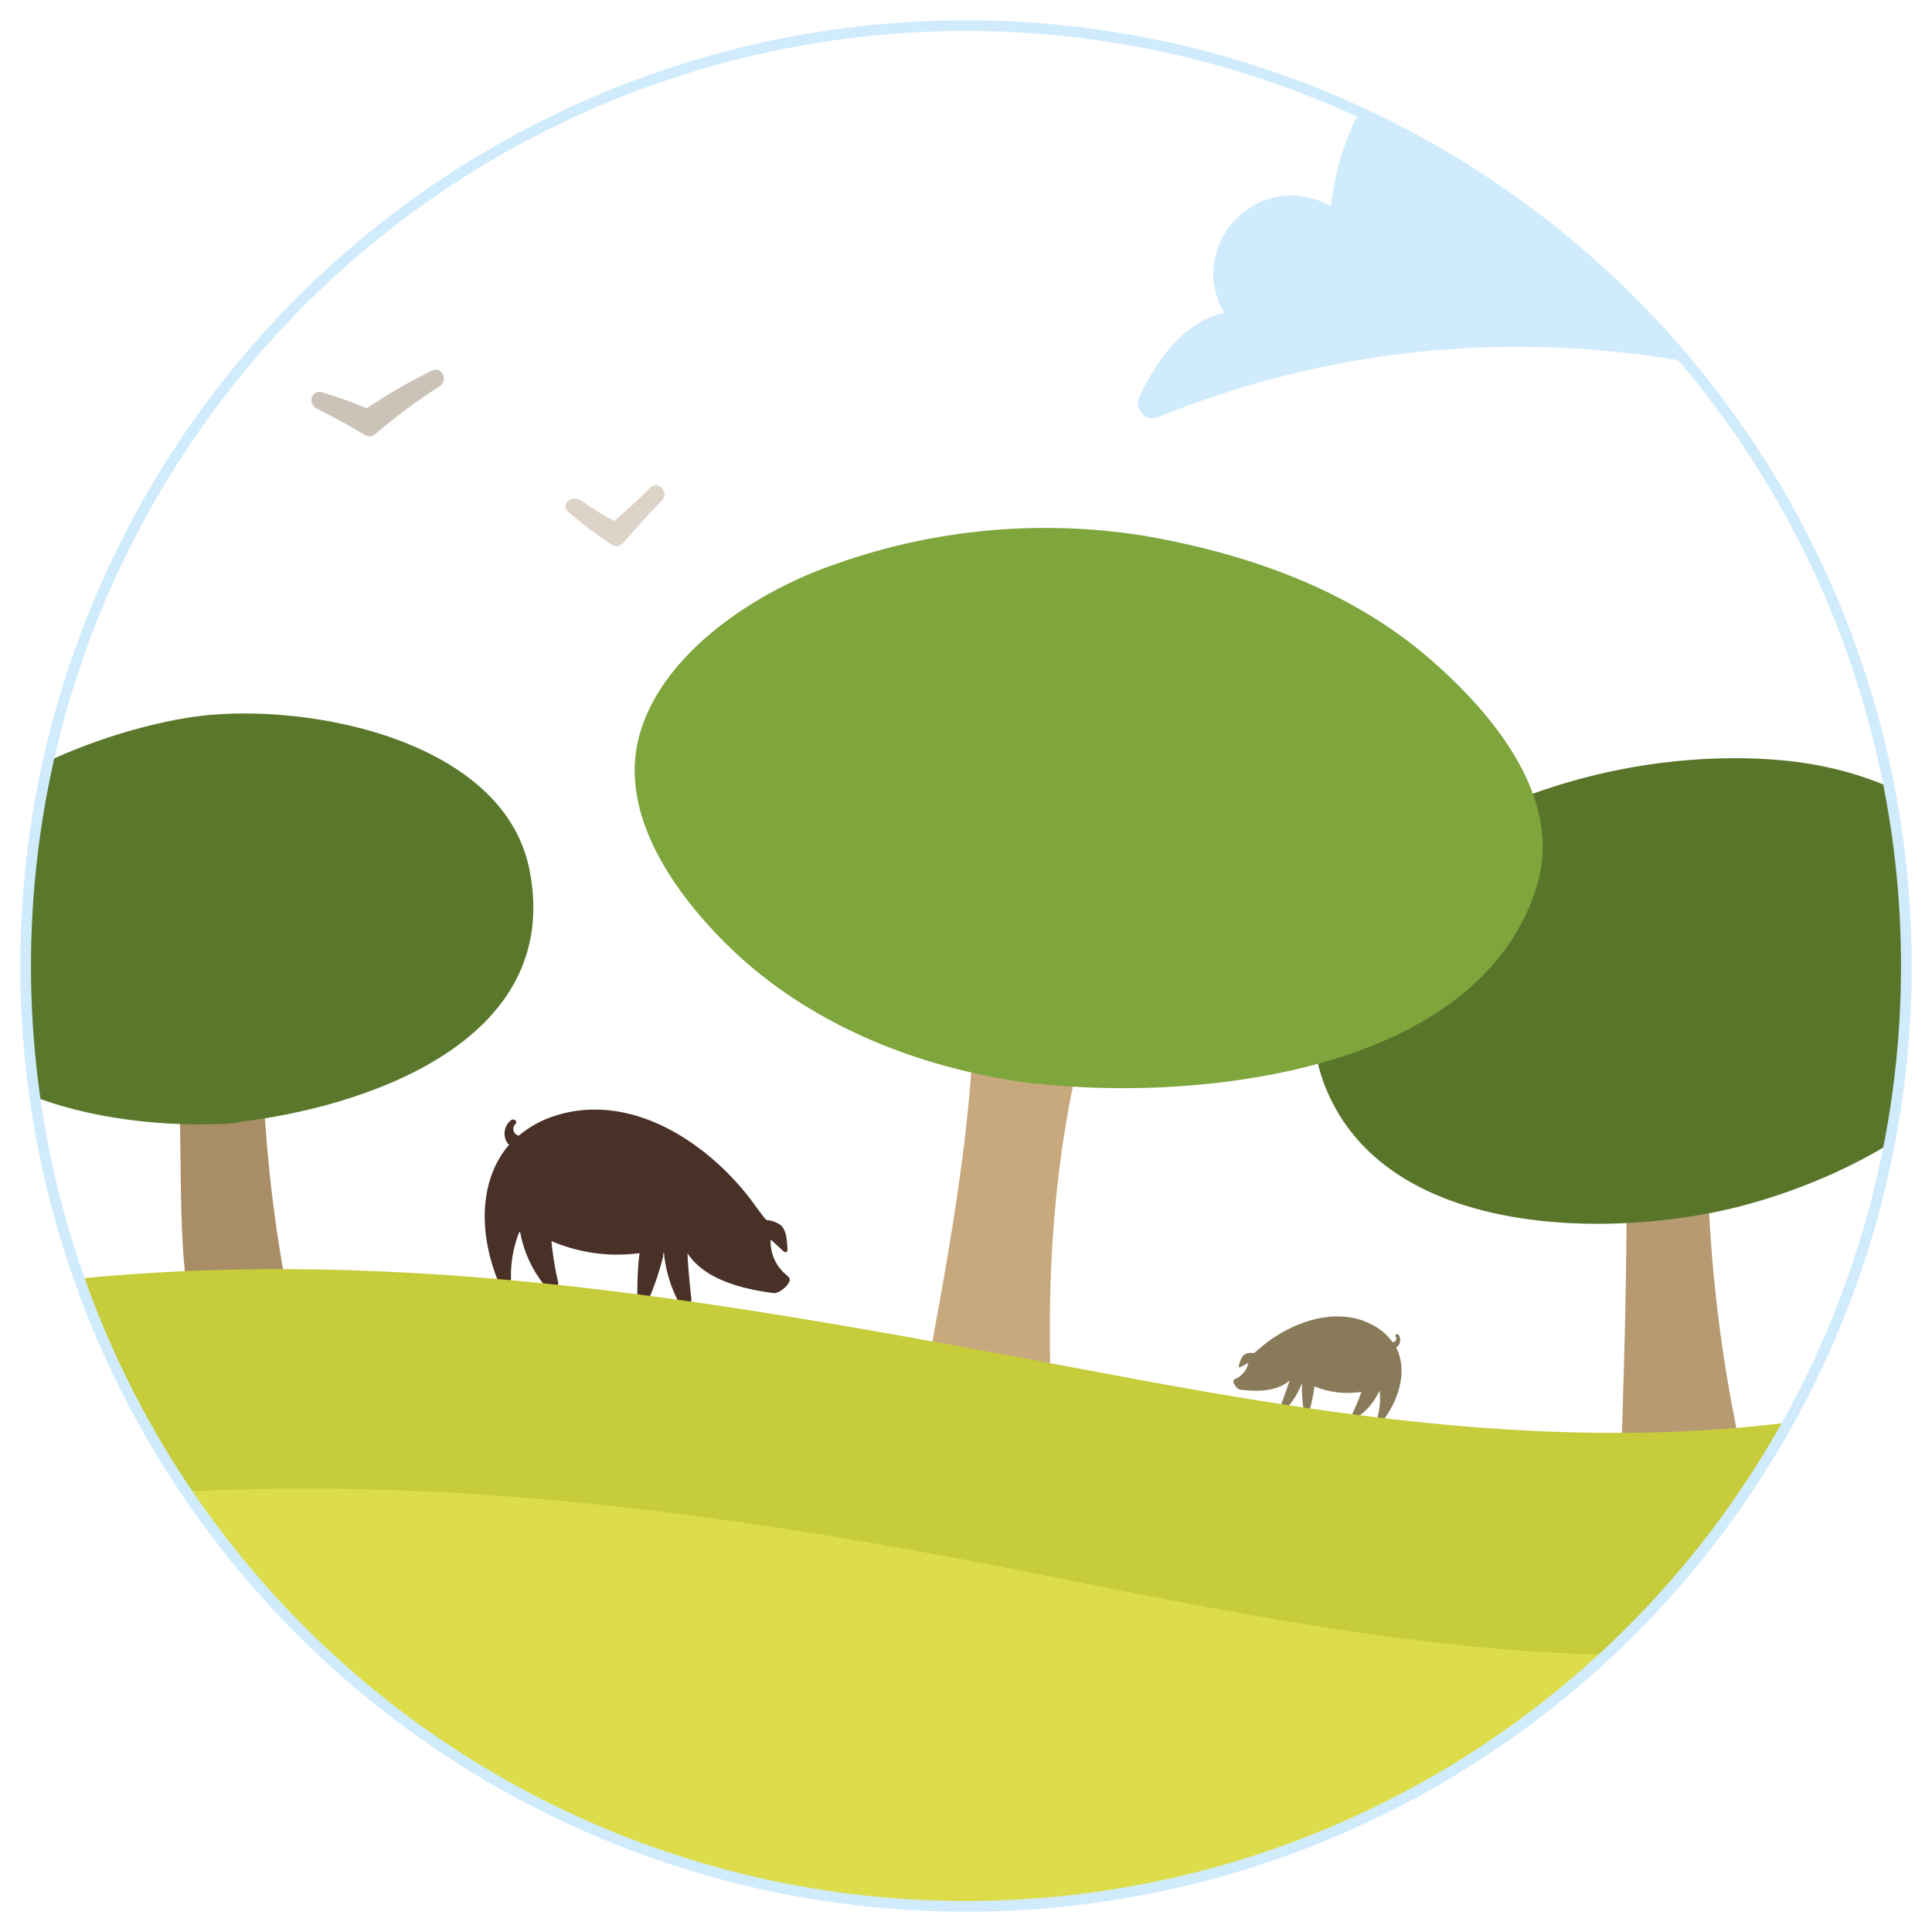 <svg id="Capa_1" data-name="Capa 1" xmlns="http://www.w3.org/2000/svg" xmlns:xlink="http://www.w3.org/1999/xlink" width="79.73mm" height="79.73mm" viewBox="0 0 226 226"><defs><style>.cls-1{fill:none;stroke:#d0ebfc;stroke-miterlimit:10;stroke-width:1.25px;}.cls-2{clip-path:url(#clip-path);}.cls-3{fill:#ded3c8;}.cls-4{fill:#ccc3b8;}.cls-5{fill:#897a59;}.cls-6{fill:#493128;}.cls-7{fill:#b79a72;}.cls-8{fill:#59752a;}.cls-9{fill:#c7a97d;}.cls-10{fill:#7fa53d;}.cls-11{fill:#5a782b;}.cls-12{fill:#a98d66;}.cls-13{fill:#d0ebfc;}.cls-14{fill:#dddd4b;}.cls-15{fill:#a5bf36;}.cls-16{fill:#c6cc3a;}</style><clipPath id="clip-path"><path class="cls-1" d="M223,113A110,110,0,1,1,113,3,110,110,0,0,1,223,113Z"/></clipPath></defs><title>amamos-lo-iberico</title><g class="cls-2"><path class="cls-3" d="M68,58.56a37.73,37.73,0,0,0,3.84,2.38c1.52-1.29,2.8-2.45,4.23-3.9.92-.93,2.27.59,1.35,1.52-1.61,1.63-3.11,3.36-4.62,5.06a1,1,0,0,1-1.23.1,45.67,45.67,0,0,1-5.08-3.83C65.45,59.06,66.9,57.8,68,58.56Z"/><path class="cls-4" d="M37.69,45.89c2.29.7,3.63,1.23,5.24,1.86a63.3,63.3,0,0,1,7.58-4.39c1.17-.59,2,1.12.92,1.82a71.89,71.89,0,0,0-7.53,5.59,1,1,0,0,1-1.22.11c-1.87-1.13-3.69-2.09-5.59-3.06C35.92,47.24,36.44,45.51,37.69,45.89Z"/><path class="cls-5" d="M163.27,156.34a.43.43,0,0,1-.39.66,6.19,6.19,0,0,0-1.92-1.78c-4.27-2.63-9.77-.63-13.2,2.17l-.79.67a3.7,3.7,0,0,1-.33.23,1.71,1.71,0,0,0-.95.09c-.45.23-.62.85-.76,1.31-.07.2,0,.32.22.21l.88-.48h0a2.65,2.65,0,0,1-1.58,1.91l0,0a.29.29,0,0,0-.17.33c.08.32.44.86.82.9,1.87.24,4.3.25,5.75-1.09-.28.9-.6,1.79-.93,2.67a.42.42,0,0,0,.71.42,8.15,8.15,0,0,0,1.66-2.78,1.69,1.69,0,0,0,0,.26,17.51,17.51,0,0,0,.16,2.56c.06.37.68.54.81.13a20,20,0,0,0,.5-2.55,10.28,10.28,0,0,0,5.5.63,19.12,19.12,0,0,1-1,2.4.41.41,0,0,0,.64.48,7.43,7.43,0,0,0,2.43-2.94s0,0,.05,0a7.32,7.32,0,0,1-.23,2.95c-.1.42.51.65.75.32,1.87-2.58,2.73-5.85,1.41-8.41,0,0,0,0,.05,0a1.08,1.08,0,0,0,.23-1.5C163.39,156,163.12,156.13,163.27,156.34Z"/><path class="cls-6" d="M59.76,131.05a2,2,0,0,0-.28,2.83s.06,0,.1,0C56,138,56,144.3,58.27,149.87a.8.8,0,0,0,1.51-.23,13.71,13.71,0,0,1,.94-5.46.28.28,0,0,0,.12-.07,13.94,13.94,0,0,0,3.07,6.5.79.79,0,0,0,1.38-.62,34.93,34.93,0,0,1-.78-4.81,19.51,19.51,0,0,0,10.3,1.41,35.42,35.42,0,0,0-.25,4.84c0,.8,1.23.82,1.5.15A34.13,34.13,0,0,0,77.57,147c0-.16,0-.32.09-.5a15.62,15.62,0,0,0,1.73,5.83.78.78,0,0,0,1.48-.44c-.2-1.77-.37-3.54-.45-5.29,2,3.1,6.45,4.19,10,4.65.69.1,1.6-.71,1.88-1.26a.48.48,0,0,0-.15-.68.11.11,0,0,0,0-.05,5,5,0,0,1-2-4.21l.07,0h0l1.39,1.28c.33.29.53.12.51-.25-.07-.91-.09-2.14-.79-2.76a3.2,3.2,0,0,0-1.67-.6c-.17-.18-.34-.37-.49-.58-.39-.52-.76-1-1.15-1.56-5-6.71-14-12.9-23-10.09a12.34,12.34,0,0,0-4.32,2.35.79.79,0,0,1-.39-1.37C60.57,131.2,60.17,130.78,59.76,131.05Z"/><path class="cls-7" d="M193.08,139.49A182.24,182.24,0,0,0,197,170.92l6.38-2.12c-3.82-9.51-5.12-19.64-6.39-29.74-.48-3.8-6.72-3.42-6.71.42,0,9.68-.26,19.35-.58,29-.09,2.73,3.38,5,5.58,2.82,2.88-2.87,3-5,1.32-8.57-1.84-4-7.95-1-6.1,2.94.44,1.2.56,1.34.39.46l5.58,2.81c.33-9.67.6-19.35.58-29l-6.71.42c1.34,10.73,2.89,21.3,6.94,31.38,1.44,3.62,7.18,1.6,6.38-2.12A173,173,0,0,1,199.84,140c-.15-4.32-6.92-4.84-6.76-.47Z"/><path class="cls-8" d="M175.25,101.13c-12.83,3.34-27.05,13.34-19.23,28.14,8,15.11,31.43,15.45,45.67,12.29,12.77-2.83,32.89-12.21,34.08-27.47C237.05,98,221.87,90,208,88.9c-15.11-1.23-32.25,3.12-44.35,12.33-9,6.84-12.93,23.81-2.32,31.24,10,7,23.92,3.11,34.44-.46,12-4.07,24.57-9.38,34.64-17.21,3.32-2.56,3.14-8.53-.55-10.73C212.05,93.42,172.63,99.84,167,123c-.81,3.3.32,7.68,4.16,8.64,16.26,4,36.48-.79,46.44-15a6.8,6.8,0,0,0-1.71-9.43c-9.36-5.94-22-3.35-31.73.34-6.77,2.55-19.66,8.18-16.83,17.68,2.48,8.29,15.82,5.81,13.3-2.58.78,2.59.49,1.24,3.17-.23a44.49,44.49,0,0,1,9.24-3.54c4.23-1.23,11.1-3.08,15.15-.51-.58-3.15-1.14-6.29-1.72-9.43-6.26,8.94-20.5,12.45-30.83,9.92q2.08,4.32,4.16,8.63c3.37-13.91,31.51-18.75,42.37-12.24-.17-3.58-.36-7.16-.53-10.74-10.23,7.92-24,13.3-36.37,16.61-3.44.91-14,4.05-16.34-.24-4.13-7.55,9.52-13.08,14.13-14.89a58.72,58.72,0,0,1,28.53-3c4.12.54,6.82,2.44,9.51,5.49,4,4.55-2,9.62-5.14,12.2-8.37,6.83-20.87,9.63-31.41,9-5.58-.34-12-2-16.11-6.09-4.94-5,6.59-8.35,9.38-9.07,8.41-2.19,5.89-15.5-2.59-13.31Z"/><path class="cls-9" d="M114,115.92c-.08,15.83-3.19,31.4-6,46.93-.75,4.18,5,6.3,6.46,2,5.44-16.35,8.53-33.38,14.17-49.66l-6.46-2c-5.88,18.11-7,37.83-5.55,56.69q3.34-.26,6.7-.54c-1.55-14.14-2.07-28-.3-42.15l-6.77-.31c-.85,8.12-.37,16.27-1.22,24.38,2.23-.17,4.47-.37,6.7-.55-.93-9.93-.91-20.62,3.86-29.64l-5.73-3.61c-1.77,3.75-3.28,7.25-3.06,11.46s7,4.68,6.77.32c-.16-3,.74-5.43,2-8.16,1.83-3.85-3.65-7.54-5.73-3.61-5.71,10.79-5.89,22.62-4.76,34.67.37,4,6.32,3.06,6.69-.56.86-8.11.38-16.27,1.23-24.39.45-4.37-6.23-4.6-6.77-.31-1.85,14.7-1.19,29.2.45,43.88.42,3.82,7,3.28,6.69-.55-1.38-18.32-.46-37.43,5.24-55,1.36-4.17-5-6.15-6.46-2-5.66,16.29-8.75,33.31-14.17,49.66q3.23,1,6.46,2c2.9-16.08,6.2-32.23,6.28-48.64,0-4.35-6.75-4.69-6.76-.31Z"/><path class="cls-10" d="M120.91,126.71c18.8,2.2,52.16-1.09,58.87-23.08,3.12-10.2-5.07-20-12.11-26.19-9.43-8.35-21.44-12.59-33.67-14.74a73.25,73.25,0,0,0-37.07,3.58C88.17,69.42,77.41,76.49,74.8,86c-2.51,9.11,4,18.32,10.1,24.36,9.59,9.55,22.78,14.7,36,16.39,6.48.83,6.89-9.27.47-10.09a53.2,53.2,0,0,1-27.53-11.77C89.32,101,83,94.25,84.79,87.76c1.9-6.89,13.47-11.46,19.42-13.34,8.74-2.76,18-2.94,27.07-1.92a59.63,59.63,0,0,1,26.52,10c5.79,3.9,14.29,11.69,11.91,19.46-2.1,6.86-12.23,10.48-18.22,12.35-9.71,3.06-20.08,3.49-30.13,2.32-6.49-.77-6.92,9.34-.47,10.09Z"/><path class="cls-10" d="M98.87,83.06c-.94,2.39,4.21-.06,6.23-.51a68.85,68.85,0,0,1,11.59-1.8c10.54-.47,20.95,3.94,31.29,5.49,5.89.88,6.95-8.05,1.73-9.88-5.39-1.89-11.49-1.87-16.55-4.63-1,3.11-2,6.22-2.93,9.33a80.82,80.82,0,0,1,21.2,4.27c7.61,2.79,15.31,11,6.23,16.88-4.73,3.06-10.46,4.61-15.68,6.65-10.07,3.93-17.37,3.45-27.19-1.09-4.61-2.14-27.45-12.29-17.92-18.63,9-6,26.29-.88,36.38.23A89,89,0,0,1,147.43,92a23.85,23.85,0,0,1,5.64,2.32c2.21,1.27-2.34,3.65-3.89,4.61-6.39,3.83-14.8,4.57-22,4.44a33.63,33.63,0,0,1-11.69-2.65,40.65,40.65,0,0,1-6.22-3.46l-3.3-2.55c-1.24-2.51-2.36-2.55-3.35-.09,6.93-2,17.37,1.44,24.39,2.28,5.71.69,11.62.2,17.27,1.31q3.42,1.81,1.4-3.44a14.47,14.47,0,0,1-3.27.95,42.24,42.24,0,0,1-7.59.92c-9.63.53-16.35-2.58-24.39-7.51q-.81,4.62-1.64,9.23c4.57-.4,9.14.86,13.62,1.57,5.86.93,11.62.63,17.34,2.4q.87-4.94,1.74-9.87l-1,.06c-6.43.41-7,10.52-.46,10.1l1-.07c5.45-.34,7.59-8.08,1.73-9.87s-11.61-2.12-17.59-2.62c-6.32-.52-12.1-2.14-18.5-1.6-4.6.4-5.1,7.1-1.64,9.22,13.73,8.43,29.63,12.53,45.22,6.11,4.77-2,6.56-8.13,3-12-4.38-4.81-13.11-4.26-19-4.37s-47.13-10.11-40.36,7.7c3.19,8.37,13.28,13.24,21.11,16.28,8.37,3.25,18.24,2.44,26.86.79,9.36-1.79,31.36-13.3,18.66-24.81-8.46-7.66-23.12-7.63-33.88-8.8-13.38-1.46-36.41-6.05-42,11-4.13,12.59,13.81,21.76,22.62,25.78,11.66,5.32,22,9.17,34.61,4.4,9.1-3.44,20.35-6.19,26.94-13.83,6.74-7.82,2.8-18-4.06-24.2-8.93-8.08-22.56-9.7-34-10.7-4.94-.43-7.39,6.89-2.93,9.32,6,3.25,12.59,3.51,18.93,5.74l1.74-9.89c-14-2.1-26.18-6.88-40.54-4.55-6,1-16.15,2-18.68,8.46-2.38,6.08,7.28,9.07,9.66,3Z"/><path class="cls-10" d="M90.21,95.83c-.37-2.14-1.1-3.61.15-5.49.85-1.27,2.22-2.91,3.73-3.22C100.5,85.86,98.36,76,92,77.24c-4.36.87-7.65,4.26-10.17,7.72-3,4.08-2.28,8.37-1.48,13,1.1,6.45,11,4.3,9.89-2.12Z"/><path class="cls-11" d="M-3,115.83c4.59,8.31,13.83,5.15,19.28-.53A3.39,3.39,0,0,0,12,110c-2.22,1.46-4.84,2.21-7.07,3.72L9.25,119a37.65,37.65,0,0,0,8.2-7.54c2.24-2.93-1.2-5.94-4.13-5.06-3.47,1-6.38,1.82-9.42,3.95l4.28,5.25,6.4-4.64c3.62-2.6-.68-7.52-4.28-5.25-1.38.88-3,1.12-4.45,1.92q1.73,2.86,3.5,5.73L13,110.72c3.55-2.56-.76-7.79-4.28-5.25l-3.66,2.66c-3.08,2.22.16,7.61,3.5,5.72,1.95-1.09,4.09-1.65,6-2.87l-4.28-5.25-6.41,4.64c-3.56,2.57.72,7.71,4.28,5.25,2.43-1.69,5.08-2.16,7.88-3l-4.14-5.06A31.24,31.24,0,0,1,5,113.76c-3.58,2.59.71,7.65,4.28,5.26,2.21-1.51,4.81-2.25,7.07-3.72L12,110c-1.62,1.67-6.83,6.61-8.8,3.05C1.13,109.31-5.07,112-3,115.83Z"/><path class="cls-12" d="M22.18,134.6a65,65,0,0,1,2.35,15l6.69-1a76.39,76.39,0,0,0-3.68-17.82c-1-3.17-6.54-2.31-6.48,1,.13,6.07,0,12.11.69,18.15.42,4,6.15,3.49,6.72-.17,1-6.32,1.53-12.69,2.51-19l-6.72.17a170.15,170.15,0,0,0,2.25,19l6.7-1a120.37,120.37,0,0,1-2.25-19c-.17-3.84-6.68-3.65-6.73.17-.09,8.65.58,17.3,1.31,25.91.32,3.82,6.67,3.68,6.72-.18,0-2.21-1.07-4.2-1-6.33.05-4.34-6.69-5.05-6.75-.68,0,2.21,1.07,4.19,1,6.32l6.72-.18c-.68-8-1.35-16.09-1.27-24.16l-6.72.17a119.35,119.35,0,0,0,2.25,19c.88,4.26,7.4,3.28,6.7-1a168.3,168.3,0,0,1-2.25-19c-.2-4-6.17-3.44-6.73.17-1,6.33-1.54,12.7-2.51,19l6.72-.17c-.6-5.47-.54-10.93-.65-16.42l-6.46,1a70.2,70.2,0,0,1,3.18,16.13c.26,4.39,6.91,3.27,6.69-1a70.48,70.48,0,0,0-2.84-16.66c-1.24-4.19-7.44-1.39-6.2,2.73Z"/><path class="cls-11" d="M52.35,95.95C40.15,85,3.68,84.78-3.57,102.27c-8.65,20.9,16.9,27.2,31.93,26.28,13.06-.81,39.46-9.16,27.8-26.77-5.51-8.32-19-7.34-27.34-6.12-9.92,1.47-20.69,4.75-29.06,10.41-2.51,1.69-3,5.37-1.92,8,7.27,17.55,38.17,9.38,50.49,2.67,3.65-2,5.7-7,2.53-10.48-9.22-10.13-28.61-8.33-39.3-1.68-4.37,2.72-2.61,10.17,1.91,11.6,9.25,2.93,18.82,2.87,27.69-1.27,5.69-2.65,4.94-10.07-.35-12.55-6.08-2.87-12.16-1.64-18.41,0s-8.15,10.52-1.34,13l3.2,1.2c8.19,3.05,13-9.63,4.76-12.69l-3.21-1.19c-.44,4.33-.88,8.69-1.33,13,3.9-1,7.73-2.47,11.58-.67q-.19-6.27-.35-12.55a23.33,23.33,0,0,1-17.48,1q.94,5.79,1.89,11.59c4-2.46,16.74-4.11,20.24-.26q1.26-5.25,2.53-10.5c-5,2.75-10.62,4.2-16.2,5.29-3.21.64-14.71,3.1-16.42-1q-1,4-1.92,8c8.91-6,23.52-9.28,34.07-7.81,2.58.37,3.22,2.76,3.26.9,0-1.27-.69.31-1.54.82-4.49,2.68-9.8,3.71-14.9,4.39-3.06.42-25.23.95-20.29-7.31,2.84-4.72,13.15-5,17.82-5.09,5.89-.09,13.17.42,17.75,4.53,6.49,5.83,14.3-5.27,7.85-11Z"/><path class="cls-11" d="M26.88,131.37c15.61-1.63,39.06-9.45,35.06-29.62C58.85,86.1,34.57,81.79,21.68,84c-12,2-34.09,10.55-33.14,25.81,1.15,18.25,23.91,22.48,38.34,21.61,8.74-.51,6.55-13.91-2.09-13.39-3.45.2-27.22-1.9-22.24-10.11,3.71-6.1,14.74-9.11,21.2-10.53,7.49-1.63,18.69.53,24.17,6.06,8.62,8.72-19.68,14.22-23.13,14.58-8.71.92-6.56,14.3,2.09,13.39Z"/><path class="cls-13" d="M134.84,47.22c35.07-14.81,69.34-9.29,98.57,5.08h0C237.59,43,225,32.53,217.86,40.71c15.53-19.89-15-32.29-22.36-12.21C195.37,16.83,192.54,2.79,177.57,2c-12.76-.68-21.19,16.35-20.28,25.32-10.06-10.62-18,5.59-10.73,10.67C139.75,36,134.84,47.22,134.84,47.22Z"/><path class="cls-13" d="M135.37,48.83c32.46-13.11,66.08-10,97.3,5a1.73,1.73,0,0,0,2.4-1.21c3.67-11.33-9.2-21.56-18.49-13l2.55,2.23C234,20.74,203.35,6.14,194,27.76l3.22.64c-.43-12.29-6-31.91-22.81-27.89C162.63,3.3,155.3,15.77,155.6,27.43l2.8-1.38c-10.48-9.52-22.55,4.54-13,13.21l1.44-2.94c-6.72-.59-10.89,4.39-13.58,10.14-.92,2,2.13,3.47,3,1.49,1.75-3.75,4.79-8.75,9.89-8.31a1.71,1.71,0,0,0,1.44-2.94c-6.75-6.09,2.33-13.72,8.5-8.12A1.71,1.71,0,0,0,159,27.22c-.21-8,3.72-15.52,9.76-20.65C185-7.22,193.4,17.25,193.8,28.6a1.71,1.71,0,0,0,3.21.64c7.53-17.34,31.5-6.54,19.57,10.34a1.7,1.7,0,0,0,2.55,2.23q7.68-4.7,11.94,1.89,4.29,8.32.23,5.71a146.36,146.36,0,0,0-14.66-5.91,127.29,127.29,0,0,0-25.21-5.87c-19.45-2.66-39,.66-57.14,8C132.28,46.43,133.34,49.64,135.37,48.83Z"/><polygon class="cls-14" points="234 281.31 54.99 281.31 -3 281.31 -3 168.36 234 168.36 234 281.31"/><path class="cls-15" d="M342.52,112.19c-16.15-4.47-35.19-.91-50,6.2-26.6,12.76-41.72,41.43-69.73,50.66-21.83,7.19-12.48,41.79,9.52,34.53h0c14.08-4.63,25.72-11.44,37.24-20.7,9.47-7.6,16.25-17.8,26-25.08"/><path class="cls-16" d="M234.95,159.87c-4.6,2.45-18.91,5.81-28.15,6.81-24.8,2.7-49.77-.85-74.11-5.38-39.61-7.36-77.75-15.21-118.32-12.17C-25,152.08-61.78,166-101.51,165c-17.59-.44-34.83-6.59-51.51-11.64l82.89,46.16c39.41-3.45,76.23-16.45,116.45-15.43,40.56,1,80,13.92,120.29,18.15,27.74,2.91,62.27,2.22,87.42-12,17.16-9.71,39.41-17.06,58.61-21.43"/><path class="cls-14" d="M341.6,157.73c-37.26-3.23-76.13,16.3-105.17,28.08-36,14.59-78.55,5.58-115.1-1.7-39-7.77-76.74-12.81-116.52-8.25-36.34,4.15-70,16.41-107,14.49L-67.82,225c39.41-3.45,76.23-16.45,116.45-15.43,40.56,1,80,13.92,120.29,18.16,27.74,2.91,62.28,2.22,87.42-12,17.16-9.71,39.42-17.06,58.62-21.43"/></g><path class="cls-1" d="M223,113A110,110,0,1,1,113,3,110,110,0,0,1,223,113Z"/></svg>